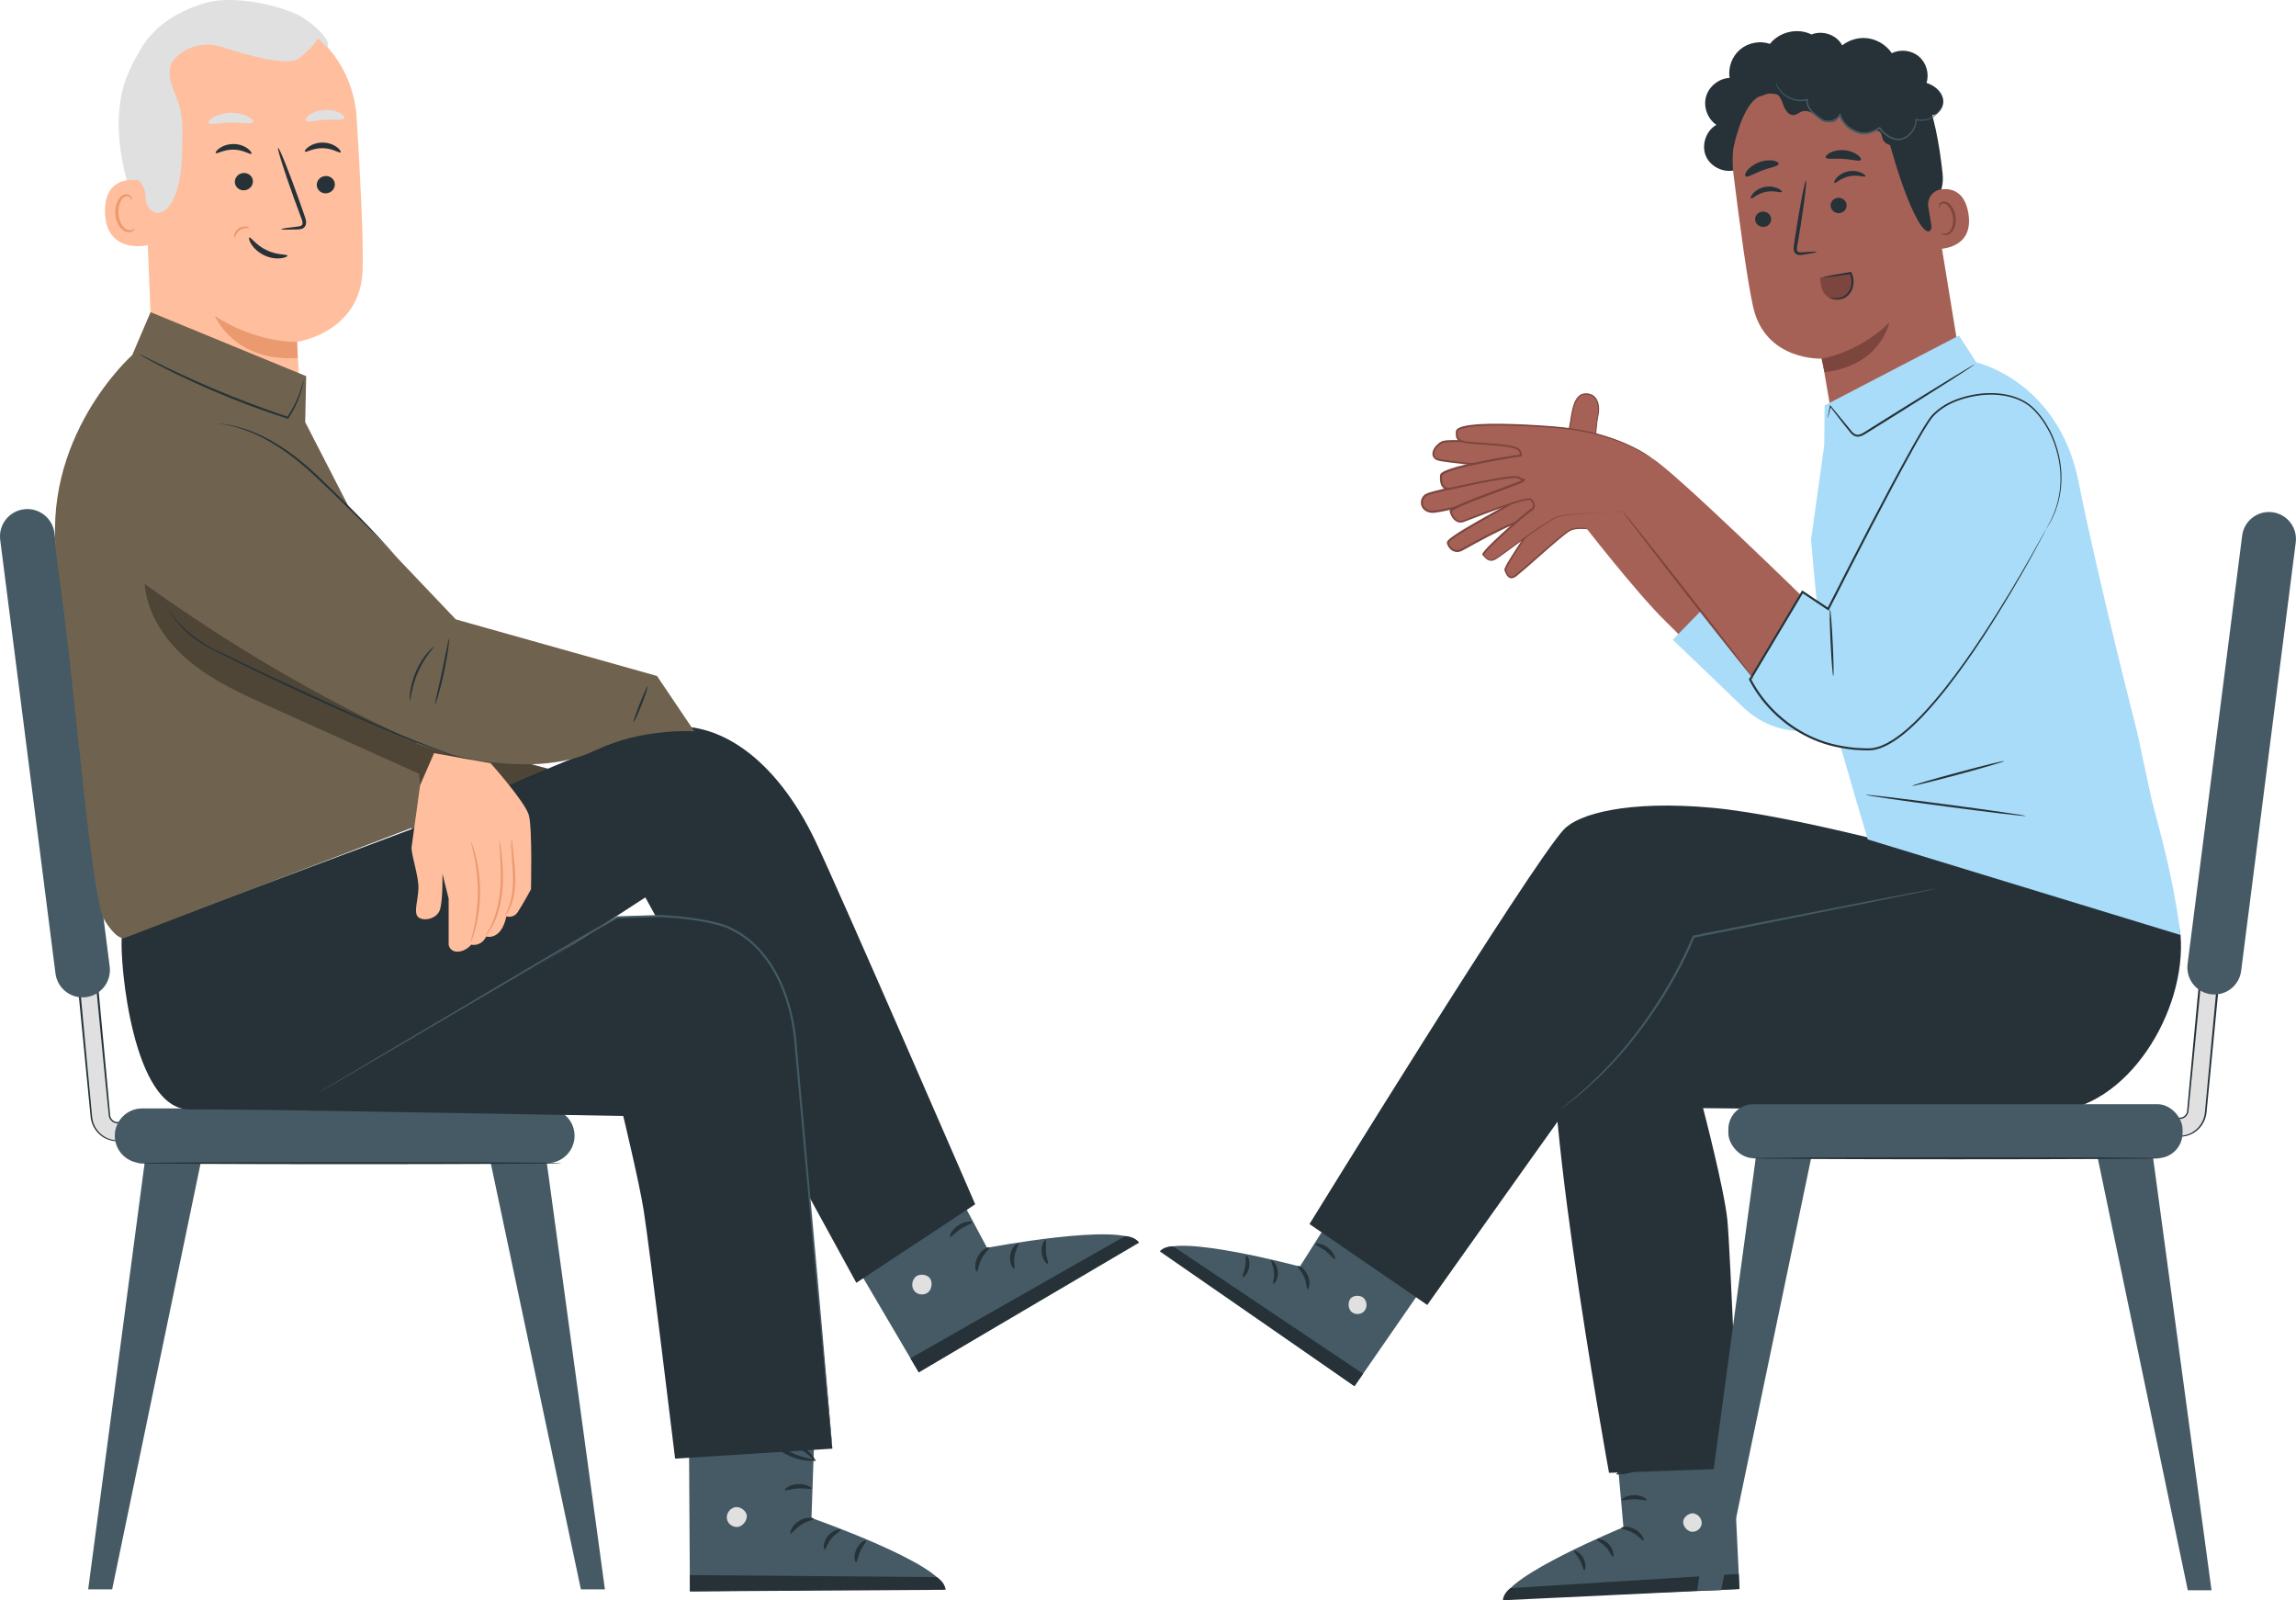 <?xml version="1.0" encoding="UTF-8"?><svg id="b" xmlns="http://www.w3.org/2000/svg" viewBox="0 0 540 376.33"><g id="c"><g><g><g><path d="M33.65,268.32h-5.96c-3.14,0-5.79-2.35-6.16-5.46-1.18-9.73-3.51-36.83-3.54-37.1l4.25-.37c.02,.27,2.36,27.3,3.52,36.96,.12,.97,.95,1.7,1.93,1.7h5.96v4.27Z" fill="#e0e0e0"/><path d="M33.65,268.32s-.01-.11-.02-.3c0-.22-.01-.49-.02-.83-.01-.75-.03-1.8-.06-3.15l.1,.1c-.96,0-2.07,.02-3.32,.03-.63,0-1.29,0-1.98,.01-.35,0-.7,.04-1.1-.04-.38-.08-.76-.27-1.05-.56-.29-.29-.51-.67-.59-1.1-.06-.41-.09-.8-.13-1.21-.08-.82-.17-1.67-.26-2.55-.17-1.76-.36-3.63-.56-5.6-.77-7.9-1.69-17.42-2.69-27.73l.27,.23c-1,.09-2.07,.18-3.15,.27-.38,.03-.75,.06-1.1,.09l.23-.27c1.34,14.4,2.55,27.39,3.43,36.81,.16,2.33,1.64,4.15,3.26,4.97,1.65,.89,3.33,.65,4.61,.71,1.28,.02,2.3,.04,3.02,.05,.33,0,.59,.02,.8,.02,.18,0,.28,.01,.29,.02s-.08,.01-.25,.02c-.2,0-.46,.01-.77,.02-.73,.01-1.75,.03-3.04,.05-.67,0-1.41,.03-2.22,0-.81-.04-1.7-.23-2.56-.66-1.71-.82-3.29-2.73-3.49-5.17-.92-9.43-2.18-22.41-3.59-36.81l-.02-.25,.26-.02c.35-.03,.72-.06,1.1-.09,1.08-.09,2.15-.19,3.15-.27l.25-.02,.02,.25c.97,10.31,1.86,19.82,2.6,27.73,.18,1.97,.35,3.84,.51,5.6,.08,.88,.16,1.73,.23,2.55,.04,.4,.07,.82,.12,1.2,.06,.36,.24,.68,.49,.93,.24,.25,.56,.42,.89,.49,.32,.07,.69,.03,1.03,.05,.69,0,1.35,.01,1.98,.01,1.25,.01,2.36,.02,3.32,.03h.1s0,.1,0,.1c-.02,1.37-.04,2.44-.06,3.2,0,.33-.02,.6-.02,.81,0,.18-.01,.27-.02,.26Z" fill="#263238"/></g><path d="M128.7,273.53H33.43c-3.55,0-6.43-2.88-6.43-6.43h0c0-3.55,2.88-6.43,6.43-6.43h95.27c3.55,0,6.43,2.88,6.43,6.43h0c0,3.55-2.88,6.43-6.43,6.43Z" fill="#455a64"/><path d="M13.05,228.94L.05,126.96c-.45-3.52,2.04-6.74,5.56-7.19h0c3.52-.45,6.74,2.04,7.19,5.56l13,101.98c.45,3.52-2.04,6.74-5.56,7.19h0c-3.52,.45-6.74-2.04-7.19-5.56Z" fill="#455a64"/><polygon points="128.07 269.55 142.27 373.76 136.62 373.76 115.42 273.53 128.07 269.55" fill="#455a64"/><polygon points="34.54 269.55 20.74 373.76 26.38 373.76 47.19 273.53 34.54 269.55" fill="#455a64"/><path d="M132.19,273.53c0,.14-22.41,.25-50.04,.25s-50.05-.11-50.05-.25,22.4-.25,50.05-.25,50.04,.11,50.04,.25Z" fill="#263238"/></g><g><polygon points="95.41 171.71 128.96 180.81 97.91 197.69 93.42 185.73 95.41 171.71" fill="#6f624f"/><g><g><g><path d="M34,55.12c-2.13-5.83-4.24-11.7-5.33-17.81-1.1-6.11-1.14-12.51,.81-18.41,.3-.89,2.87-6.91,3.81-6.85,.67,.04-.85,5.62-.49,6.19,3.43,5.42,4.54,12.06,4.26,18.47-.28,6.41-1.41,12.21-3.06,18.41" fill="#e0e0e0"/><path d="M35.99,88.17l-2.27-56.32c-1.07-15.53,5.89-29.46,21.44-30.1l1.69,.03c14.36,.25,26.12,11.48,27.02,25.81,.86,13.53,1.63,28.55,1.42,35.8-.44,14.93-15.42,16.99-15.42,16.99-.03,0,.64,10.82,.75,15.2,0,0-1.58,1.15-15.49,1.64-13.91,.49-19.14-9.07-19.14-9.07Z" fill="#ffbe9d"/><path d="M69.88,80.4s-9.42,.39-19.34-6.09c0,0,4.55,10.94,19.47,9.86l-.13-3.77Z" fill="#eb996e"/><path d="M78.75,43.35c.02,1.13-.92,2.07-2.09,2.12-1.17,.04-2.14-.83-2.16-1.96-.02-1.13,.92-2.07,2.09-2.12,1.18-.04,2.15,.84,2.17,1.96Z" fill="#263238"/><path d="M80.11,35.83c-.27,.27-1.86-.95-4.16-.98-2.29-.07-4,1.08-4.24,.8-.12-.13,.16-.62,.9-1.14,.73-.52,1.97-1.01,3.4-.98,1.43,.03,2.62,.58,3.3,1.13,.7,.55,.93,1.06,.79,1.18Z" fill="#263238"/><path d="M59.48,42.64c.02,1.13-.92,2.07-2.09,2.12-1.17,.04-2.14-.83-2.16-1.96-.02-1.13,.92-2.07,2.09-2.12,1.18-.04,2.15,.84,2.17,1.96Z" fill="#263238"/><path d="M59.14,36.17c-.27,.27-1.87-.95-4.16-.98-2.29-.07-4,1.08-4.24,.8-.12-.13,.16-.62,.9-1.14,.73-.52,1.97-1.01,3.4-.98,1.43,.03,2.62,.58,3.3,1.13,.69,.55,.93,1.06,.79,1.18Z" fill="#263238"/><path d="M66.12,53.91c0-.13,1.42-.35,3.74-.61,.59-.05,1.14-.16,1.25-.56,.15-.42-.09-1.06-.36-1.74-.53-1.43-1.08-2.92-1.65-4.49-2.3-6.39-3.95-11.65-3.69-11.74,.26-.09,2.33,5.02,4.62,11.41,.55,1.58,1.08,3.08,1.58,4.52,.21,.67,.58,1.43,.26,2.3-.17,.44-.6,.75-.98,.84-.38,.11-.71,.11-1,.12-2.33,.08-3.77,.07-3.78-.06Z" fill="#263238"/><path d="M59.54,28.69c-.28,.6-2.54,.1-5.25,.17-2.71,.02-4.95,.61-5.25,.02-.13-.28,.3-.83,1.23-1.35,.92-.52,2.36-.96,3.98-1,1.63-.03,3.08,.36,4.02,.85,.95,.49,1.4,1.02,1.27,1.31Z" fill="#e0e0e0"/><path d="M80.96,27.84c-.42,.56-2.3,.18-4.51,.34-2.21,.1-4.04,.7-4.51,.19-.21-.25,.04-.79,.81-1.35,.76-.56,2.07-1.07,3.59-1.16,1.52-.09,2.87,.27,3.68,.74,.82,.47,1.12,.98,.94,1.25Z" fill="#e0e0e0"/><path d="M34.75,42.82c-.25-.11-10.21-3.21-10.06,7,.15,10.21,10.37,7.96,10.39,7.67,.01-.29-.33-14.67-.33-14.67Z" fill="#ffbe9d"/><path d="M31.73,53.71s-.18,.13-.48,.27c-.29,.14-.79,.24-1.33,.05-1.08-.38-2.02-2.08-2.09-3.92-.04-.93,.14-1.82,.46-2.55,.3-.75,.78-1.28,1.32-1.38,.54-.13,.93,.19,1.06,.47,.14,.28,.08,.49,.13,.51,.03,.03,.22-.17,.13-.59-.05-.2-.17-.44-.41-.63-.25-.2-.61-.29-.99-.25-.79,.07-1.49,.8-1.84,1.61-.39,.81-.62,1.81-.58,2.86,.1,2.06,1.18,3.97,2.66,4.37,.72,.18,1.32-.05,1.62-.29,.31-.26,.36-.49,.33-.5Z" fill="#eb996e"/><path d="M76.89,11.08c1.63-.95-3.45-6.19-7.56-7.93C63.13,.51,53.72-.99,48.09,.75c-6.77,2.09-12.35,5.61-15.63,11.9-3.28,6.28-4.39,13.54-4.03,20.61,.11,2.16,.39,4.41,1.58,6.21,1.48,2.22,4.25,3.58,4.2,6.7-.02,1.14,.33,2.28,1.13,3.09,1.91,1.94,4.16,.02,5.16-1.87,2.15-4.05,2.29-8.83,2.38-13.42,.06-3.26,.12-6.59-.87-9.7-.54-1.69-1.38-3.28-1.82-5-.44-1.72-.44-3.68,.6-5.12,.17-.23,.45-.53,.81-.86,2.83-2.6,6.86-3.46,10.52-2.26,5.8,1.9,15.69,4.71,18.21,2.7,3.62-2.89,4.46-4.75,4.46-4.75l2.08,2.1Z" fill="#e0e0e0"/></g><path d="M67.61,60.12c.04,.16-.52,.5-1.55,.62-1.01,.13-2.49-.02-3.92-.7-1.43-.68-2.48-1.73-3.02-2.6-.55-.88-.64-1.52-.49-1.59,.34-.18,1.58,1.83,4.08,2.98,2.47,1.22,4.81,.91,4.89,1.29Z" fill="#263238"/></g><path d="M55.15,55.95c-.06,0-.14-.29-.04-.76,.1-.46,.43-1.1,1.06-1.52,.63-.42,1.35-.48,1.81-.39,.47,.08,.71,.27,.69,.33-.03,.14-1.16-.22-2.22,.49-1.06,.71-1.17,1.89-1.3,1.86Z" fill="#eb996e"/></g><g><path d="M191.93,326.08l-1.08,30.9s30.89,10.83,31.25,16.56l-59.84,.71-.3-48.22,29.96,.05Z" fill="#455a64"/><path d="M172.69,354.51c-1.17,.32-1.98,1.64-1.7,2.82,.27,1.18,1.6,2.01,2.78,1.71,1.17-.3,2.19-1.85,1.79-2.99-.4-1.14-2.02-2.03-3.09-1.46" fill="#e0e0e0"/><path d="M162.26,374.25l-.02-3.84,58.09,.48s1.91,1.17,2.07,2.98l-60.14,.38Z" fill="#263238"/><path d="M191.39,357.18c0,.3-1.48,.43-2.94,1.38-1.48,.91-2.22,2.19-2.49,2.07-.27-.06,.17-1.82,1.94-2.94,1.77-1.14,3.55-.78,3.49-.51Z" fill="#263238"/><path d="M197.74,359.79c.07,.29-1.21,.79-2.21,2.04-1.04,1.22-1.29,2.57-1.58,2.56-.28,.05-.48-1.68,.79-3.21,1.26-1.54,3-1.67,3-1.38Z" fill="#263238"/><path d="M201.34,367.37c-.27,.06-.68-1.41,.08-3.03,.74-1.62,2.14-2.26,2.26-2.02,.17,.24-.73,1.11-1.33,2.45-.63,1.32-.71,2.57-1.01,2.6Z" fill="#263238"/><path d="M190.85,350.06c-.12,.27-1.48-.14-3.15-.02-1.67,.08-2.97,.64-3.12,.39-.17-.21,1.09-1.31,3.06-1.41,1.96-.12,3.35,.81,3.21,1.05Z" fill="#263238"/><path d="M191.92,343.4c0,.12-1.16,.31-3.03-.01-.93-.16-2.02-.46-3.17-.97-.57-.25-1.16-.56-1.74-.92-.28-.18-.61-.36-.91-.71-.33-.31-.51-1.09-.14-1.57,.31-.46,.86-.67,1.29-.68,.44-.01,.81,.07,1.13,.16,.67,.16,1.3,.38,1.88,.64,1.16,.52,2.09,1.19,2.79,1.83,1.4,1.3,1.88,2.4,1.78,2.46-.13,.1-.82-.83-2.24-1.9-.71-.53-1.62-1.08-2.7-1.52-.54-.21-1.12-.4-1.74-.53-.64-.17-1.18-.17-1.35,.11-.06,.11-.07,.15,.07,.34,.14,.17,.4,.34,.67,.52,.53,.35,1.07,.65,1.6,.91,1.05,.52,2.06,.88,2.93,1.12,1.73,.48,2.87,.56,2.87,.72Z" fill="#263238"/></g><g><path d="M217.58,266.18l14.57,27.27s32.16-6.13,35.34-1.35l-51.41,30.63-24.45-41.57,25.95-14.99Z" fill="#455a64"/><path d="M215.21,300.43c-.85,.86-.89,2.41-.06,3.29,.83,.89,2.4,.94,3.26,.09,.87-.85,.97-2.7,.04-3.49-.92-.79-2.77-.75-3.4,.28" fill="#e0e0e0"/><path d="M216.08,322.73l-1.95-3.31,50.5-28.73s2.24,.05,3.28,1.54l-51.83,30.5Z" fill="#263238"/><path d="M232.72,293.35c.14,.26-1.07,1.12-1.85,2.67-.82,1.53-.82,3.01-1.12,3.05-.26,.09-.77-1.66,.2-3.52,.96-1.87,2.68-2.46,2.76-2.19Z" fill="#263238"/><path d="M239.52,292.43c.2,.21-.65,1.29-.89,2.87-.29,1.58,.17,2.87-.09,3.01-.22,.18-1.26-1.21-.93-3.17,.32-1.96,1.76-2.94,1.9-2.7Z" fill="#263238"/><path d="M246.44,297.18c-.2,.19-1.3-.88-1.45-2.66-.17-1.78,.71-3.03,.94-2.88,.27,.13-.07,1.33,.08,2.78,.12,1.46,.67,2.58,.43,2.75Z" fill="#263238"/><path d="M228.68,287.46c.03,.29-1.35,.62-2.73,1.56-1.4,.91-2.24,2.04-2.5,1.9-.25-.1,.29-1.68,1.94-2.76,1.64-1.09,3.31-.98,3.3-.7Z" fill="#263238"/><path d="M226.27,281.16c.06,.1-.85,.85-2.62,1.51-.88,.33-1.98,.61-3.23,.75-.62,.07-1.28,.1-1.97,.08-.33-.01-.71,0-1.15-.16-.44-.1-.99-.68-.91-1.29,.03-.56,.41-1.01,.78-1.23,.38-.24,.73-.34,1.06-.43,.66-.2,1.32-.32,1.95-.39,1.26-.13,2.41-.02,3.33,.18,1.86,.42,2.83,1.13,2.77,1.23-.07,.15-1.12-.3-2.89-.51-.88-.1-1.95-.12-3.1,.04-.58,.09-1.17,.22-1.77,.41-.64,.18-1.11,.45-1.11,.78,0,.12,.02,.16,.23,.26,.21,.08,.52,.1,.84,.11,.64,.03,1.25,.02,1.84-.01,1.17-.08,2.23-.28,3.09-.5,1.74-.45,2.76-.95,2.84-.81Z" fill="#263238"/></g><g><g><path d="M29.56,220.49c.05-.64,.08-1,.08-1l-.08,1Z" fill="#263238"/><path d="M28.62,220.5l68.79-25.74s40.64-18.97,55.42-23.05c15.82-4.36,30.08,7.54,38.9,25.98,5.97,12.49,37.63,85.52,37.63,85.52l-27.96,18.47-49.62-90.64-77.28,50.16s-15.24-.3-29.96-.3c-13.31,0-16.38-34.32-15.91-40.39Z" fill="#263238"/><polygon points="29.56 220.49 29.56 220.5 29.56 220.5 29.56 220.49" fill="#263238"/></g><path d="M195.76,340.68l-8.67-95.57s-1.71-22.24-14.54-26.67c-12.83-4.44-27.83-2.65-27.83-2.65l-71.91,45.38,73.77,1.27s3.75,15.52,4.82,22.25c1.28,8.03,7.38,58.33,7.38,58.33l36.97-2.34Z" fill="#263238"/><path d="M74.49,257.22s.11-.08,.33-.22c.24-.15,.57-.35,1-.61,.9-.54,2.2-1.32,3.89-2.34,3.42-2.03,8.38-4.98,14.61-8.69,6.26-3.71,13.79-8.17,22.32-13.22,4.27-2.52,8.79-5.2,13.53-8,2.37-1.4,4.79-2.83,7.26-4.29,2.5-1.41,5.05-2.86,7.64-4.33l.05-.03h.06c3.15-.1,6.55-.21,10-.31h0s0,0,0,0c4.24,.21,8.61,.63,12.95,1.67,1.08,.27,2.17,.57,3.23,.99,1.01,.53,2.03,1.03,3,1.64l1.39,1.01,.7,.51,.63,.59,1.26,1.18c.4,.41,.76,.87,1.14,1.31,2.66,3.17,4.52,6.89,5.75,10.7,1.26,3.81,1.97,7.73,2.2,11.6,.69,7.69,1.36,15.1,2,22.17,1.26,14.13,2.4,26.85,3.35,37.54,.93,10.67,1.69,19.32,2.21,25.31,.25,2.98,.44,5.29,.58,6.88,.06,.77,.1,1.37,.14,1.79,.03,.4,.03,.61,.03,.61,0,0-.04-.2-.08-.61-.04-.42-.11-1.01-.19-1.79-.16-1.59-.38-3.9-.67-6.88-.56-5.99-1.37-14.63-2.37-25.3-.98-10.69-2.16-23.41-3.46-37.54-.65-7.07-1.32-14.48-2.02-22.17-.24-3.84-.94-7.71-2.18-11.47-1.22-3.76-3.05-7.42-5.66-10.53-.37-.43-.72-.88-1.11-1.28l-1.24-1.16-.62-.58-.68-.49-1.36-.98c-.94-.59-1.95-1.08-2.92-1.6-1.02-.4-2.09-.7-3.16-.97-4.29-1.04-8.64-1.46-12.85-1.67h.02c-3.45,.1-6.85,.21-10,.3l.11-.03c-2.6,1.46-5.15,2.9-7.65,4.31-2.47,1.46-4.9,2.88-7.27,4.28-4.74,2.79-9.27,5.45-13.55,7.96-8.55,5.02-16.11,9.45-22.38,13.13-6.26,3.66-11.25,6.57-14.68,8.57-1.7,.98-3.02,1.74-3.93,2.27-.44,.25-.77,.44-1.02,.58-.23,.13-.35,.18-.35,.18Z" fill="#455a64"/></g><g><g opacity=".3"><polygon points="95.41 171.71 128.96 180.81 96.8 194.73 93.42 185.73 95.41 171.71"/></g><path d="M31.1,83.5s-21.92,19.43-17.61,48.86c4.31,29.43,7.78,78.65,11.1,84.04,3.31,5.39,4.97,4.08,4.97,4.08l69.99-26.84-4.01-48.15-23.76-46.22,.23-10.81-36.6-15.05-4.3,10.08Z" fill="#6f624f"/><g><path d="M30.9,115.31c-4.14,16.77,6.56,31.12,21.68,38.56,16.58,8.16,39.06,18,44.98,20.51,9.68,4.11,29.61,8.15,42.37,1.85,10.57-5.22,22.88-4.53,22.88-4.53l-8.45-12.53-12.73-3.61-34.57-9.7s-30.1-31.79-38.65-40.24c-9.55-9.45-28.03-8.83-35.64,5.34-.55,1.02-1.58,3.15-1.88,4.35Z" fill="#6f624f"/><path d="M30.9,115.31s.02-.16,.12-.47c.09-.31,.25-.76,.5-1.35,.24-.59,.57-1.3,.99-2.14,.43-.83,1.03-1.73,1.66-2.78,1.44-1.96,3.46-4.29,6.49-6.14,3-1.85,6.98-3.18,11.53-3.28,4.51-.03,9.63,1.17,14.05,4.4,2.18,1.65,4.08,3.73,6.13,5.79,2.03,2.08,4.12,4.24,6.29,6.46,8.62,8.92,18.22,18.98,28.58,29.9l-.11-.06c14.57,4.1,30.56,8.59,47.3,13.3l.09,.02,.05,.08c2.51,3.72,5.19,7.69,7.89,11.7,.19,.28,.38,.57,.56,.83l.28,.41-.5-.02c-2.81-.1-5.64,.08-8.41,.43-2.77,.35-5.5,.89-8.14,1.68-1.32,.4-2.61,.85-3.88,1.36-1.26,.55-2.51,1.1-3.75,1.65-.63,.28-1.26,.55-1.92,.73-.65,.2-1.3,.43-1.95,.61-1.33,.3-2.64,.64-3.98,.8-5.34,.83-10.67,.58-15.79-.05-5.12-.7-10.08-1.83-14.73-3.49-2.33-.82-4.55-1.83-6.75-2.78-2.19-.96-4.36-1.92-6.49-2.85-4.25-1.91-8.38-3.77-12.37-5.56-7.96-3.63-15.34-7.09-22.01-10.38-3.34-1.66-6.35-3.59-8.98-5.68-1.34-1.02-2.51-2.15-3.67-3.24-1.08-1.16-2.16-2.25-3.04-3.44-.96-1.13-1.7-2.36-2.48-3.5-.33-.6-.66-1.19-.98-1.77-.16-.29-.32-.58-.47-.86-.13-.3-.26-.59-.39-.88-.25-.58-.5-1.15-.75-1.71-.19-.58-.38-1.14-.56-1.69-.41-1.09-.59-2.18-.82-3.19-.81-4.11-.49-7.38-.25-9.55,.18-1.08,.38-1.89,.48-2.44,.12-.55,.19-.83,.19-.83,0,0-.04,.29-.14,.84-.09,.55-.27,1.37-.43,2.45-.21,2.16-.49,5.42,.35,9.49,.24,1.01,.43,2.09,.84,3.17,.18,.54,.37,1.1,.56,1.67,.24,.55,.49,1.11,.75,1.69,.13,.29,.26,.58,.39,.87,.16,.28,.31,.57,.47,.85,.32,.57,.65,1.16,.98,1.75,.78,1.12,1.52,2.34,2.48,3.46,.88,1.18,1.96,2.26,3.03,3.41,1.15,1.07,2.33,2.19,3.66,3.2,2.62,2.06,5.61,3.97,8.94,5.61,6.68,3.26,14.06,6.71,22.03,10.32,3.99,1.78,8.12,3.63,12.38,5.53,2.13,.93,4.3,1.88,6.5,2.84,2.2,.95,4.42,1.95,6.72,2.76,4.62,1.64,9.55,2.76,14.64,3.45,5.09,.63,10.38,.87,15.65,.04,1.32-.16,2.62-.5,3.93-.79,.65-.18,1.28-.4,1.92-.6,.65-.18,1.27-.44,1.89-.72,1.25-.55,2.5-1.1,3.76-1.65,1.28-.52,2.59-.97,3.92-1.38,2.67-.79,5.42-1.34,8.22-1.7,2.8-.35,5.63-.53,8.5-.43l-.22,.39c-.18-.26-.37-.55-.56-.83-2.7-4.01-5.38-7.98-7.89-11.7l.14,.1c-16.74-4.72-32.73-9.23-47.29-13.33l-.06-.02-.04-.05c-10.35-10.92-19.93-21.01-28.53-29.95-2.16-2.23-4.25-4.39-6.27-6.48-2.04-2.06-3.94-4.15-6.07-5.77-4.34-3.2-9.39-4.4-13.85-4.39-4.49,.09-8.43,1.37-11.41,3.19-3.01,1.81-5.03,4.1-6.48,6.03-.63,1.04-1.25,1.92-1.68,2.75-.43,.83-.76,1.54-1.02,2.11-.26,.58-.43,1.03-.53,1.33-.11,.3-.15,.46-.15,.46Z" fill="#6f624f"/></g><g><path d="M98.8,184.7s-1.78,12.84-1.99,14.44c-.21,1.6,1.74,6.97,1.6,9.89-.14,2.93-1.2,5.71,0,6.69,1.19,.98,4.26,.42,5.02-1.67,.77-2.09,.63-8.57,.63-8.57l1.46,5.85v10.83s.21,1.71,2.16,1.64c1.95-.07,3.13-1.64,3.13-1.64,0,0,2.3,.59,3.55-1.92,0,0,3.48,1.11,4.74-4.74,0,0,1.6,.56,2.65-.98,1.04-1.53,3.13-5.36,3.13-5.36,0,0,.35-14.28-.49-17.42-.84-3.13-9-12.25-9-12.25l-13.3-2.37-3.3,7.56Z" fill="#ffbe9d"/><path d="M110.75,197.89s.17,.3,.38,.88c.22,.57,.48,1.42,.75,2.49,.54,2.12,1.03,5.14,1.03,8.5-.01,3.36-.51,6.38-1.07,8.5-.28,1.06-.54,1.91-.76,2.48-.21,.57-.35,.89-.38,.87-.08-.03,.33-1.31,.79-3.44,.46-2.12,.9-5.1,.91-8.42,0-3.31-.42-6.29-.87-8.42-.45-2.13-.86-3.42-.77-3.44Z" fill="#eb996e"/><path d="M117.51,197.62s.1,.32,.18,.9c.08,.58,.19,1.43,.3,2.47,.21,2.09,.44,5.01,.17,8.23-.27,3.22-1.12,6.08-2.07,7.98-.47,.95-.92,1.68-1.27,2.16-.35,.48-.57,.72-.6,.7-.08-.05,.71-1.1,1.54-3.01,.85-1.9,1.63-4.7,1.89-7.87,.26-3.17,.09-6.07-.02-8.16-.13-2.09-.2-3.39-.12-3.4Z" fill="#eb996e"/><path d="M120.34,197.26c.07,0,.14,1.03,.31,2.69,.16,1.66,.48,3.95,.53,6.52,.05,2.57-.37,4.92-1.02,6.49-.31,.79-.64,1.39-.91,1.78-.26,.39-.44,.59-.46,.57-.08-.05,.51-.91,1.03-2.47,.54-1.56,.89-3.83,.85-6.36-.05-2.53-.31-4.82-.38-6.5-.08-1.67-.02-2.71,.04-2.71Z" fill="#eb996e"/></g><path d="M32.78,83.31s.16,.05,.45,.18c.34,.16,.75,.36,1.25,.61,1.15,.57,2.7,1.33,4.58,2.25,3.88,1.87,9.29,4.37,15.4,6.81,4.94,1.98,9.57,3.63,13.28,4.88l-.23,.08c1.66-2.41,2.59-4.66,3.13-6.24,.27-.79,.45-1.42,.57-1.85,.12-.43,.19-.66,.21-.65,.02,0,0,.24-.09,.68-.09,.44-.23,1.08-.47,1.9-.48,1.62-1.37,3.92-3.02,6.4l-.08,.13-.15-.05c-3.74-1.19-8.39-2.81-13.34-4.8-6.12-2.45-11.52-5-15.37-6.96-1.92-.98-3.46-1.81-4.52-2.4-.48-.28-.88-.5-1.21-.69-.27-.16-.41-.26-.4-.27Z" fill="#263238"/><path d="M149.02,169.83c-.13-.05,.51-1.98,1.42-4.3,.92-2.32,1.76-4.16,1.89-4.11,.13,.05-.51,1.98-1.42,4.3-.92,2.32-1.76,4.16-1.89,4.11Z" fill="#263238"/><path d="M102.34,165.61c-.07-.02,.11-.88,.42-2.27,.35-1.57,.75-3.4,1.2-5.42,.41-2.03,.79-3.86,1.11-5.44,.28-1.39,.47-2.26,.54-2.25,.07,.01,0,.89-.19,2.31-.19,1.41-.52,3.36-.97,5.49-.45,2.13-.95,4.04-1.35,5.41-.4,1.37-.7,2.2-.77,2.18Z" fill="#263238"/><path d="M96.42,164.72c-.06,0-.1-.8,.07-2.08,.17-1.28,.59-3.03,1.38-4.84,.8-1.81,1.82-3.3,2.66-4.28,.84-.98,1.46-1.49,1.5-1.45,.13,.11-2.14,2.38-3.69,5.93-1.59,3.53-1.75,6.74-1.92,6.72Z" fill="#263238"/><g opacity=".3"><path d="M97.94,174.54l.69,7.45c-11.52-5.2-23.71-10.65-35.24-15.85-6.58-2.97-13.24-5.99-18.8-10.59-5.56-4.6-9.99-11.03-10.57-18.23,19.79,14.23,41.7,27.18,63.92,37.21Z"/></g></g></g></g><g><g><path d="M408.36,39.93c-2.71,.89-5.97-.57-7.12-3.17-1.15-2.6-.04-5.99,2.44-7.4-2.09-1.41-3.11-4.22-2.43-6.64,.68-2.42,3.02-4.28,5.54-4.4-.4-2.46,.58-5.09,2.48-6.69,1.9-1.6,4.66-2.12,7.01-1.31,2.22-2.86,6.54-3.84,9.77-2.21,2.28-.92,5.11-.19,6.66,1.71,1.55,1.91,1.68,4.83,.31,6.87" fill="#263238"/><g><g><path d="M461.05,84.88l-8.05-49.24c-1.62-13.69-10.94-24.16-24.58-22.17l-1.25,.26c-12.58,2.6-21.06,14.42-19.48,27.17,1.47,11.86,3.24,24.94,4.61,31.18,2.84,12.92,16.21,12.26,16.21,12.26l1.86,10.84,17.7,8.89,12.97-19.19Z" fill="#a66156"/><path d="M428.41,84.35s8.38-1.21,15.95-8.47c0,0-2.07,10.15-15.24,11.65l-.71-3.18Z" fill="#7c453d"/><path d="M412.81,51.84c.17,.98,1.14,1.65,2.17,1.5,1.03-.16,1.73-1.08,1.56-2.06-.17-.98-1.14-1.66-2.17-1.5-1.03,.16-1.73,1.08-1.56,2.06Z" fill="#263238"/><path d="M411.79,46.67c.28,.19,1.47-1.13,3.46-1.54,1.98-.43,3.66,.29,3.82,0,.08-.13-.24-.52-.97-.85-.72-.33-1.88-.56-3.12-.3-1.24,.26-2.19,.93-2.69,1.53-.52,.6-.63,1.08-.5,1.16Z" fill="#263238"/><path d="M430.56,48.6c.17,.98,1.14,1.65,2.17,1.5,1.03-.16,1.73-1.08,1.56-2.06-.17-.98-1.14-1.65-2.17-1.5-1.03,.16-1.73,1.08-1.56,2.06Z" fill="#263238"/><path d="M431.44,43c.28,.19,1.47-1.13,3.46-1.54,1.98-.43,3.66,.29,3.82,0,.08-.13-.24-.52-.97-.85-.72-.33-1.88-.56-3.12-.3-1.24,.26-2.19,.94-2.69,1.53-.51,.6-.63,1.08-.5,1.16Z" fill="#263238"/><path d="M427.26,59.25c-.01-.12-1.3-.07-3.35,.08-.52,.05-1.02,.05-1.18-.28-.2-.34-.1-.93,.03-1.58,.22-1.33,.46-2.72,.7-4.18,.95-5.94,1.52-10.79,1.29-10.82-.24-.04-1.2,4.75-2.15,10.69-.22,1.46-.43,2.86-.64,4.19-.07,.62-.27,1.34,.15,2.05,.22,.35,.65,.55,.99,.57,.35,.03,.63-.02,.89-.06,2.04-.31,3.29-.56,3.28-.67Z" fill="#263238"/><path d="M429.39,37.03c.21,.54,2,.17,4.14,.34,2.14,.12,3.9,.71,4.15,.2,.11-.24-.22-.75-.94-1.24-.72-.49-1.84-.94-3.13-1.02-1.28-.08-2.44,.21-3.19,.61-.76,.4-1.13,.85-1.03,1.11Z" fill="#263238"/><path d="M410.59,41.48c.56,.3,1.98-.71,3.88-1.39,1.88-.74,3.62-.92,3.84-1.51,.09-.28-.32-.63-1.17-.8-.84-.17-2.12-.11-3.42,.38-1.3,.49-2.3,1.28-2.81,1.95-.52,.68-.58,1.21-.33,1.36Z" fill="#263238"/><path d="M407.71,34.7s1.74-8.82,5.26-11.52c4.26-3.27,7.38,1.51,11.63-.69,4.25-2.19,8.32-5.33,13.65-2.79,5.84,2.78,4.03,5.94,5.52,11.63,6.08,23.04,11.7,28.76,10.64,17.53-.12-1.23,3.02-2.88,2.47-8.06-.72-6.72-2.12-14.77-4.55-19.15-2.05-3.69-4.86-5.94-9.51-8.11-7.34-3.43-16.1-1.72-21.91,.1-5.81,1.82-15.84,11.01-13.2,21.06Z" fill="#263238"/><path d="M453.52,48.68c-.33-2.02,1.07-3.95,3.1-4.17,2.46-.27,5.44,.55,6.31,5.57,1.55,8.92-7.72,8.63-7.78,8.38-.04-.17-1.01-6.04-1.62-9.78Z" fill="#a66156"/><path d="M456.5,54.77s.17,.08,.46,.16c.28,.07,.73,.08,1.17-.18,.88-.51,1.42-2.14,1.18-3.76-.12-.81-.42-1.56-.82-2.15-.39-.61-.89-.99-1.37-.99-.49-.03-.78,.31-.84,.58-.08,.27,.01,.44-.03,.46-.02,.03-.22-.12-.21-.5,0-.18,.07-.41,.25-.62,.18-.21,.48-.35,.82-.38,.7-.07,1.42,.45,1.86,1.1,.48,.64,.84,1.48,.97,2.39,.25,1.81-.37,3.65-1.6,4.24-.6,.27-1.15,.17-1.46,.01-.31-.17-.4-.36-.37-.39Z" fill="#7c453d"/></g><path d="M449.81,31.56c-.99,1.02-2.04,2.08-3.39,2.51-1.36,.42-3.11-.05-3.62-1.37-.23-.6-.23-1.34-.73-1.73-.6-.47-1.46-.11-2.18,.13-2.52,.81-6.11-1.42-7.29-3.79-.45,1.12-1.83,1.71-2.96,1.28-1.13-.44-1.56-.73-2.53-1.46-.96-.73-2.22-1.3-3.35-.89-.64,.23-1.17,.74-1.84,.82-1.18,.14-2.03-1.11-2.45-2.23-.41-1.12-.83-2.44-1.94-2.86-1.03-.39-2.15,.19-3.19,.57-1.04,.38-2.47,.41-2.96-.58-.26-.52-.14-1.15,.06-1.69,.93-2.46,3.74-4.04,6.32-3.57,.26-3.11,2.53-5.95,5.5-6.9,2.97-.95,6.46,.06,8.48,2.44,1.52-2.09,4.09-3.36,6.67-3.31,2.58,.05,5.1,1.43,6.53,3.58,2.04-1.01,4.67-.69,6.39,.79,1.73,1.48,2.46,4.02,1.77,6.19,1.78,.58,3.47,1.88,3.88,3.71,.41,1.83-1,4.02-2.87,3.91,1.01,1.28,.83,3.34-.39,4.42-1.22,1.08-3.28,1.02-4.44-.13" fill="#263238"/><path d="M417.64,19.43s0,.06,.04,.16c.03,.1,.07,.26,.15,.46,.17,.39,.46,.96,1,1.57,.54,.6,1.32,1.26,2.4,1.69,1.06,.44,2.42,.66,3.84,.29l-.19-.17c-.12,.81,.14,1.71,.68,2.41,.52,.72,1.23,1.3,1.97,1.87,.37,.27,.72,.6,1.2,.81,.47,.21,1,.27,1.51,.23,1.03-.08,2.09-.62,2.64-1.61l-.35-.03c.59,1.71,1.95,3.27,3.77,4.01,.97,.43,2.09,.59,3.11,.35,1.02-.22,1.91-.72,2.74-1.22l-.26-.06c.7,1,1.63,1.79,2.66,2.3,1.01,.51,2.26,.68,3.26,.2,2-.87,3.03-2.9,2.97-4.59l-.18,.13c1.15,.35,2.28,.18,3.14-.18,.87-.35,1.5-.89,1.93-1.38,.43-.5,.64-.97,.77-1.29,.11-.33,.14-.5,.13-.5-.05-.03-.15,.73-1.01,1.69-.43,.46-1.05,.96-1.89,1.28-.83,.32-1.9,.47-2.97,.12l-.19-.06v.19c.04,1.59-.96,3.48-2.82,4.27-.91,.42-2,.27-2.96-.22-.97-.48-1.85-1.24-2.51-2.19l-.1-.15-.15,.09c-.81,.49-1.67,.96-2.62,1.17-.94,.22-1.95,.08-2.87-.33-1.71-.71-2.99-2.16-3.56-3.78l-.14-.41-.21,.38c-.46,.85-1.41,1.35-2.33,1.42-.46,.04-.93-.02-1.34-.19-.4-.17-.75-.49-1.13-.76-.73-.55-1.42-1.11-1.91-1.78-.51-.65-.74-1.44-.65-2.17l.03-.23-.22,.06c-1.33,.37-2.64,.19-3.67-.22-1.04-.39-1.82-1.01-2.36-1.58-1.08-1.17-1.25-2.12-1.31-2.08Z" fill="#455a64"/></g></g><g><g><path d="M379.28,330.63l2.54,28.52s-28.02,11.55-28.07,16.87l55.36-2.33-2.13-44.6-27.7,1.54Z" fill="#455a64"/><path d="M398.48,355.96c1.1,.24,1.91,1.41,1.72,2.52-.19,1.11-1.38,1.94-2.48,1.72-1.1-.22-2.12-1.6-1.8-2.68,.32-1.08,1.77-1.98,2.78-1.5" fill="#e0e0e0"/><path d="M409.11,373.69l-.17-3.55-53.69,3.34s-1.71,1.18-1.77,2.85l55.62-2.64Z" fill="#263238"/><path d="M381.32,359.36c.02,.27,1.39,.32,2.78,1.13,1.41,.77,2.16,1.92,2.41,1.79,.25-.07-.24-1.68-1.94-2.62-1.69-.96-3.32-.55-3.25-.3Z" fill="#263238"/><path d="M375.59,362.09c-.05,.27,1.16,.67,2.14,1.77,1.02,1.08,1.32,2.31,1.59,2.28,.26,.03,.36-1.58-.89-2.93-1.24-1.36-2.85-1.39-2.85-1.13Z" fill="#263238"/><path d="M372.63,369.28c.25,.05,.56-1.34-.22-2.8-.77-1.46-2.09-1.98-2.19-1.75-.14,.23,.73,.99,1.35,2.2,.65,1.19,.79,2.34,1.06,2.35Z" fill="#263238"/><path d="M381.47,352.75c.13,.24,1.36-.2,2.91-.18,1.55,0,2.78,.45,2.91,.2,.15-.21-1.08-1.15-2.9-1.16-1.82-.02-3.06,.92-2.91,1.13Z" fill="#263238"/><path d="M380.15,346.64c0,.11,1.09,.22,2.8-.16,.85-.19,1.84-.53,2.88-1.05,.52-.26,1.04-.57,1.56-.94,.25-.18,.55-.36,.81-.7,.29-.3,.42-1.03,.05-1.46-.31-.41-.82-.57-1.23-.56-.41,0-.74,.11-1.04,.2-.61,.18-1.19,.42-1.71,.69-1.04,.54-1.88,1.2-2.49,1.83-1.23,1.27-1.62,2.31-1.53,2.36,.13,.08,.71-.8,1.98-1.86,.63-.53,1.44-1.08,2.42-1.54,.49-.23,1.02-.42,1.58-.58,.58-.19,1.09-.22,1.25,.04,.06,.1,.07,.14-.05,.32-.12,.17-.35,.34-.6,.51-.48,.35-.96,.65-1.43,.92-.95,.54-1.86,.91-2.65,1.18-1.58,.53-2.63,.66-2.61,.81Z" fill="#263238"/></g><g><path d="M321.04,273.67l-15.32,24.19s-29.28-7.86-32.54-3.66l45.38,31.79,25.41-36.71-22.93-15.61Z" fill="#455a64"/><path d="M320.89,305.45c.73,.86,.66,2.28-.17,3.04-.83,.76-2.28,.7-3.02-.14-.74-.84-.71-2.56,.2-3.22,.91-.66,2.61-.5,3.12,.5" fill="#e0e0e0"/><path d="M318.56,325.99l2.02-2.92-44.66-29.97s-2.07-.1-3.14,1.19l45.78,31.7Z" fill="#263238"/><path d="M305.2,297.72c-.15,.23,.91,1.1,1.52,2.59,.65,1.47,.55,2.84,.82,2.89,.24,.1,.82-1.48,.05-3.26-.76-1.79-2.3-2.45-2.4-2.21Z" fill="#263238"/><path d="M298.99,296.41c-.2,.18,.51,1.24,.62,2.71,.16,1.47-.36,2.64-.13,2.78,.19,.18,1.25-1.03,1.07-2.87-.16-1.84-1.42-2.84-1.57-2.63Z" fill="#263238"/><path d="M292.27,300.32c.17,.19,1.26-.72,1.52-2.35,.28-1.63-.45-2.84-.68-2.72-.25,.1-.02,1.23-.26,2.57-.21,1.34-.79,2.34-.59,2.51Z" fill="#263238"/><path d="M309.33,292.56c-.05,.27,1.2,.67,2.42,1.63,1.23,.93,1.93,2.04,2.18,1.93,.24-.07-.15-1.57-1.6-2.68-1.44-1.12-2.99-1.13-3-.87Z" fill="#263238"/><path d="M311.99,286.91c-.07,.09,.73,.84,2.32,1.57,.79,.36,1.79,.7,2.93,.91,.57,.1,1.18,.18,1.81,.2,.31,0,.65,.04,1.07-.07,.41-.06,.96-.56,.92-1.13,0-.52-.31-.96-.63-1.19-.33-.24-.66-.36-.95-.47-.6-.23-1.2-.39-1.78-.49-1.16-.2-2.22-.19-3.09-.06-1.75,.26-2.69,.85-2.64,.95,.05,.14,1.06-.2,2.71-.28,.82-.04,1.8,.02,2.86,.25,.53,.12,1.07,.28,1.61,.5,.58,.21,1,.49,.97,.79-.01,.11-.03,.15-.23,.22-.2,.06-.48,.05-.78,.05-.59-.01-1.16-.06-1.7-.14-1.08-.15-2.04-.41-2.82-.67-1.57-.54-2.49-1.07-2.57-.95Z" fill="#263238"/></g><g><path d="M460.42,195.33c-1.09,0,4.1,14.38-33.92,19.45-38.02,5.07-52.35,10.62-59.59,19.68-7.24,9.05,11.52,111.91,11.52,111.91l30.54-1.09s-1.98-51.11-2.71-58.36c-.72-7.24-5.71-26.32-5.71-26.32h0l80.44,.82c.47,0,.94,0,1.41-.02,17.96-.57,31.93-23.64,30.44-41.54l-1.77-9.71-50.64-14.83Z" fill="#263238"/><path d="M459.87,202.27s-37.3-10.5-57.22-12.31c-19.92-1.81-31.47,1.46-34.86,5.12-7.89,8.52-59.81,92.78-59.81,92.78l27.7,19.03s45.6-64.41,58.27-81.43l4.37-5.19,62.08-8.55-.55-9.44Z" fill="#263238"/><path d="M455.19,209s-.09,.04-.27,.08c-.21,.05-.48,.11-.81,.19-.75,.16-1.8,.38-3.13,.67-2.76,.57-6.68,1.37-11.51,2.36-9.76,1.95-23.19,4.64-38.02,7.61-1.05,.21-2.09,.41-3.06,.61l.19-.16c-5.68,13.37-13.67,23.83-20.1,30.57-3.26,3.34-6.09,5.83-8.13,7.44-1.01,.77-1.8,1.37-2.38,1.81-.26,.19-.46,.34-.62,.46-.14,.1-.22,.15-.22,.14,0,0,.06-.07,.19-.18,.16-.13,.35-.29,.59-.5,.56-.45,1.33-1.08,2.31-1.88,1.99-1.65,4.78-4.17,8-7.54,3.18-3.39,6.72-7.69,10.2-12.81,3.45-5.13,6.91-11.07,9.68-17.7l.05-.13,.13-.03c.97-.19,2.01-.4,3.06-.61,14.84-2.91,28.28-5.54,38.05-7.46,4.85-.93,8.78-1.68,11.54-2.2,1.34-.24,2.39-.44,3.14-.57,.34-.06,.61-.1,.82-.14,.19-.03,.28-.04,.28-.03Z" fill="#455a64"/></g><g><g><path d="M375.12,108.16s.09-7.65,.68-10.29c.6-2.64-.2-5.46-3.05-5.25-2.67,.19-2.99,4.48-3.41,7.03-.43,2.55-.85,4.25-4.17,4.93-3.32,.68-23.99-1.7-26.03-.6-2.04,1.11-3.06,3.66-.6,4.17,2.47,.51,15.48,1.79,15.48,1.79,0,0,1.45-.26,.77,1.19-.68,1.45-18.12,4.17-19.56,5.36-1.45,1.19-.94,3.57,1.36,3.83,2.3,.26,17.88-4.25,18.59-3.74s.9,1.11,0,1.87c-.9,.77-14.93,8-14.68,9.19,.26,1.19,1.62,2.55,3.32,1.62,1.7-.94,12.5-6.97,14.03-6.63,1.53,.34,1.87,1.28,1.45,2.47-.43,1.19-5.61,8.34-5.27,9.02,.34,.68,.77,2.38,2.3,1.36,1.53-1.02,11.06-9.87,12.93-10.8,1.87-.94,6.29-.09,6.29-.09l3.66-14.71-4.08-1.7Z" fill="#a66156"/><path d="M375.12,108.16s.1,.03,.28,.1c.19,.08,.45,.18,.79,.31,.7,.28,1.72,.69,3.05,1.23l.06,.02v.06c-.8,3.21-2.02,8.24-3.6,14.73l-.03,.13-.13-.02c-1.24-.21-2.57-.36-3.93-.33-.68,.02-1.38,.08-2.02,.32-.62,.26-1.19,.74-1.77,1.19-2.3,1.85-4.66,3.97-7.18,6.18-1.26,1.1-2.53,2.25-3.93,3.37-.34,.27-.78,.57-1.33,.54-.58-.06-.93-.55-1.14-.95-.11-.21-.2-.42-.29-.63-.04-.12-.11-.13-.13-.41,.01-.17,.06-.28,.1-.39,.18-.45,.41-.85,.64-1.26,.94-1.61,1.99-3.17,3.03-4.79,.51-.81,1.08-1.63,1.49-2.46,.16-.41,.25-.9,.12-1.29-.13-.4-.51-.67-.94-.83-.21-.08-.47-.15-.65-.12-.2,0-.45,.1-.68,.15-.47,.15-.94,.33-1.4,.53-.93,.39-1.86,.83-2.79,1.28-1.86,.91-3.72,1.89-5.6,2.91-.94,.51-1.88,1.03-2.83,1.55-.44,.27-1.04,.56-1.65,.54-.62-.01-1.21-.31-1.62-.74-.21-.21-.38-.46-.52-.73-.07-.13-.12-.27-.17-.42l-.06-.22c-.01-.12,.02-.31,.07-.36,.39-.58,.85-.84,1.3-1.19,.92-.66,1.88-1.25,2.84-1.83,1.94-1.17,3.93-2.29,5.94-3.41,1.01-.56,2.02-1.13,3.03-1.7,.5-.29,1.03-.58,1.48-.88,.42-.32,.77-.79,.49-1.14-.06-.09-.15-.19-.25-.27-.05-.04-.11-.09-.15-.12,0,.01,0,.01,0,0h-.09c-.25,0-.55,.04-.83,.09-.57,.09-1.15,.22-1.73,.34-1.16,.27-2.32,.54-3.48,.81-2.33,.56-4.68,1.14-7.06,1.68-1.41,.31-2.81,.63-4.24,.82-.36,.03-.73,.09-1.13,.03-.38-.05-.75-.17-1.1-.36-.68-.39-1.18-1.13-1.2-1.93-.04-.8,.35-1.57,1-2.04,.7-.39,1.36-.53,2.05-.73,1.36-.36,2.71-.67,4.05-.97,2.69-.6,5.34-1.15,7.93-1.76,1.29-.31,2.57-.62,3.8-1.02,.31-.1,.61-.21,.9-.33,.27-.11,.61-.29,.67-.41,.13-.26,.2-.57,.12-.7-.05-.12-.37-.18-.62-.14h-.03s-.03,0-.03,0c-2.9-.3-5.75-.6-8.55-.9-1.4-.16-2.78-.33-4.15-.49-.68-.09-1.36-.18-2.04-.28-.65-.12-1.44-.17-2-.77-.27-.29-.41-.7-.39-1.08,.02-.38,.13-.74,.3-1.05,.34-.63,.84-1.14,1.4-1.53,.14-.1,.29-.18,.44-.27,.17-.08,.36-.14,.53-.17,.34-.07,.67-.1,1-.12,.66-.04,1.31-.05,1.95-.04,2.58,.03,5.08,.19,7.51,.34,4.85,.29,9.43,.7,13.67,.7,2.03,.03,4.28-.72,4.93-2.58,.65-1.8,.69-3.73,1.11-5.47,.19-.88,.45-1.73,.88-2.49,.21-.38,.5-.72,.83-.99,.35-.26,.76-.43,1.18-.48,.82-.11,1.67,.1,2.29,.6,.6,.52,.93,1.24,1.07,1.94,.14,.7,.14,1.4,.06,2.05-.08,.66-.25,1.25-.32,1.84-.16,1.18-.24,2.26-.31,3.23-.13,1.94-.18,3.44-.22,4.46-.02,.49-.03,.87-.05,1.15-.01,.26-.03,.39-.03,.39,0,0-.01-.14-.02-.39,0-.28,0-.66,0-1.15,.01-1.02,.04-2.52,.14-4.46,.05-.97,.12-2.06,.27-3.25,.06-.6,.23-1.21,.3-1.84,.07-.63,.07-1.31-.08-1.97-.14-.66-.46-1.33-1-1.79-.56-.44-1.33-.63-2.09-.52-.76,.08-1.41,.62-1.8,1.35-.41,.71-.65,1.55-.84,2.41-.41,1.73-.42,3.62-1.1,5.53-.35,.96-1.14,1.78-2.12,2.2-.48,.21-.99,.36-1.51,.48-.54,.12-1.07,.13-1.61,.15-4.28,.02-8.84-.38-13.7-.66-2.43-.14-4.93-.29-7.48-.32-.64,0-1.28,0-1.92,.04-.32,.02-.64,.05-.94,.11-.16,.03-.28,.07-.41,.13-.13,.08-.27,.16-.4,.25-.51,.36-.97,.82-1.25,1.37-.28,.54-.38,1.21,.02,1.62,.38,.43,1.07,.51,1.73,.62,.67,.1,1.35,.19,2.03,.28,1.37,.16,2.75,.32,4.14,.48,2.79,.29,5.65,.58,8.55,.88h-.07c.2-.03,.37-.03,.57,.01,.19,.04,.42,.14,.56,.36,.23,.47,.03,.85-.09,1.15-.29,.43-.62,.49-.92,.65-.31,.13-.62,.24-.94,.35-1.26,.41-2.54,.72-3.84,1.03-2.6,.62-5.25,1.17-7.93,1.76-1.34,.3-2.69,.6-4.03,.96-.65,.19-1.37,.37-1.9,.66-.49,.35-.81,.98-.78,1.6,.01,.63,.4,1.2,.94,1.52,.28,.15,.59,.25,.92,.3,.31,.05,.65,0,1-.03,1.39-.18,2.79-.5,4.19-.81,2.37-.54,4.72-1.12,7.05-1.68,1.17-.27,2.34-.54,3.49-.81,.58-.13,1.17-.25,1.76-.34,.3-.05,.59-.09,.93-.1h.13c.07,.02,.15,.04,.21,.08,.08,.05,.13,.09,.2,.15,.13,.1,.25,.23,.35,.38,.22,.29,.24,.79,.05,1.09-.17,.32-.4,.53-.66,.73-.52,.35-1.02,.62-1.53,.91-1.02,.57-2.03,1.14-3.04,1.7-2.01,1.12-4,2.24-5.93,3.4-.96,.58-1.92,1.17-2.81,1.81-.42,.31-.93,.67-1.16,1.02-.03,.06-.02,.02-.03,.03l.05,.18c.04,.12,.08,.23,.14,.35,.11,.22,.26,.43,.43,.61,.35,.36,.81,.59,1.29,.6,.5,0,.92-.19,1.41-.48,.95-.52,1.9-1.04,2.84-1.55,1.88-1.01,3.75-1.99,5.62-2.9,.93-.46,1.87-.89,2.81-1.29,.47-.2,.95-.38,1.45-.54,.26-.06,.49-.15,.79-.16,.33-.03,.56,.05,.82,.14,.49,.18,1.02,.53,1.2,1.1,.18,.56,.06,1.11-.13,1.6-.46,.93-1.01,1.71-1.53,2.53-1.05,1.62-2.11,3.18-3.04,4.77-.22,.4-.46,.8-.61,1.2-.04,.1-.07,.2-.07,.26-.02,.03,.04-.01-.04,.02,.06-.04,.04,.04,.06,.05l.07,.16c.09,.21,.18,.41,.28,.61,.19,.38,.47,.71,.81,.74,.35,.02,.73-.19,1.06-.46,1.37-1.08,2.65-2.24,3.92-3.33,2.53-2.2,4.89-4.3,7.22-6.16,.59-.45,1.16-.93,1.86-1.22,.71-.26,1.43-.31,2.13-.33,1.4-.02,2.73,.14,3.99,.36l-.16,.11c1.64-6.47,2.91-11.49,3.73-14.7l.04,.08c-1.33-.57-2.34-1.01-3.05-1.31-.33-.14-.58-.25-.76-.34-.17-.08-.25-.12-.25-.12Z" fill="#7c453d"/></g><path d="M372.1,122.89c.41,.09,8.38-7.79,8.38-7.79l23.66,17.24,10.07,11.88-11.91,12.82s-5.59-6.07-10.51-10.86c-6.92-6.73-20.23-23.9-19.7-23.28Z" fill="#a66156"/><path d="M431.8,170.57s-12.09,5.16-22.01-4.42c-10.49-10.13-16.38-15.69-16.38-15.69l13.06-13.4,31,22.37-5.67,11.14Z" fill="#a9dcf8"/><path d="M464.84,85.22s19.27,4.34,24.01,28.05c4.74,23.71,13.77,58.79,13.77,58.79l3.44,16.05c2.06,7.82,5.14,18.85,6.56,30.16l.2,1.61-73.54-22.47-2.8-9.46-5.7-19.69c-1.73-10.88-3.12-20.83-4.83-41.36l3.1-22.21,.09-9.34,31.6-16.44,4.09,6.34Z" fill="#a9dcf8"/><path d="M425.95,142.3s-32.22-31.56-37.43-34.55l-8.16,4.16,1.28,8.32,30.9,39.51s8.93-3.68,13.41-17.43Z" fill="#a66156"/><g><path d="M481.23,124.42s-26.96,51.85-41.82,51.85c-20.38,0-27.8-16.48-27.8-16.48l12.31-20.59,6.04,4.03s19.92-39.4,24.18-45c4.25-5.6,17.6-8.03,23.73-2.46,5.9,5.36,10.21,18,3.36,28.65Z" fill="#a9dcf8"/><path d="M481.23,124.42s.08-.17,.25-.49c.18-.33,.44-.8,.78-1.4,.3-.64,.65-1.44,1.03-2.39,.16-.49,.33-1.02,.51-1.59,.18-.57,.27-1.2,.43-1.85,.5-2.62,.63-5.98-.28-9.71-.45-1.85-1.1-3.81-2.14-5.72-1.02-1.91-2.34-3.84-4.13-5.44-1.81-1.57-4.26-2.5-6.86-2.85-2.61-.37-5.4-.13-8.16,.56-2.74,.7-5.56,1.93-7.68,4.07-.24,.29-.51,.55-.74,.86l-.65,.95c-.44,.64-.82,1.33-1.24,1.99-.8,1.36-1.61,2.75-2.39,4.17-6.3,11.37-12.86,24.18-19.77,37.75l-.13,.25-.24-.16c-1.91-1.27-3.97-2.65-6.04-4.03l.36-.08c-.86,1.44-1.79,3-2.72,4.56-3.29,5.49-6.51,10.89-9.59,16.04v-.23c3.3,6.37,8.85,11.27,15,13.88,3.08,1.34,6.34,1.98,9.52,2.31,1.6,.05,3.21,.29,4.7-.06l1.11-.32c.36-.13,.7-.31,1.05-.46,.72-.28,1.34-.74,2-1.1,2.56-1.66,4.74-3.73,6.74-5.8,1.99-2.1,3.8-4.24,5.49-6.35,3.35-4.25,6.23-8.37,8.75-12.19,5.03-7.63,8.72-13.98,11.22-18.36,1.23-2.19,2.18-3.89,2.84-5.06,.31-.57,.56-1,.73-1.31,.16-.3,.26-.44,.26-.44,0,0-.07,.16-.22,.46-.16,.32-.39,.76-.69,1.34-.61,1.17-1.54,2.89-2.76,5.1-2.46,4.41-6.1,10.79-11.1,18.46-2.5,3.83-5.37,7.97-8.72,12.25-1.69,2.12-3.49,4.29-5.49,6.4-2.01,2.1-4.2,4.18-6.8,5.88-.68,.38-1.31,.85-2.05,1.14-.36,.16-.72,.34-1.09,.48l-1.16,.34c-1.61,.37-3.22,.13-4.84,.08-3.23-.33-6.54-.98-9.67-2.33-6.26-2.66-11.88-7.59-15.26-14.12l-.06-.11,.07-.12c3.08-5.15,6.3-10.55,9.59-16.04,.93-1.56,1.86-3.11,2.72-4.56l.14-.23,.22,.15c2.07,1.38,4.13,2.76,6.04,4.03l-.36,.1c6.92-13.58,13.5-26.37,19.83-37.75,.79-1.42,1.6-2.81,2.41-4.17,.42-.67,.8-1.36,1.25-2.01l.66-.97c.23-.31,.52-.6,.77-.89,2.23-2.23,5.1-3.46,7.89-4.17,2.81-.7,5.65-.92,8.31-.54,2.65,.37,5.17,1.32,7.03,2.96,1.83,1.65,3.15,3.61,4.18,5.55,1.03,1.94,1.68,3.93,2.13,5.8,.89,3.77,.73,7.16,.2,9.81-.16,.66-.26,1.29-.45,1.86-.19,.57-.37,1.1-.53,1.59-.4,.96-.76,1.76-1.08,2.39-.35,.6-.63,1.06-.82,1.38-.19,.31-.29,.46-.29,.46Z" fill="#263238"/></g><g><path d="M388.52,107.75s-7.84-6.24-22.87-7.36c-15.03-1.12-23.03-.64-23.03,1.12s.16,1.64,1.44,2.26c1.28,.62,12.32,.46,13.28,2.06,.96,1.6-.16,1.28-.16,1.28,0,0-18.09,2.72-18.23,4.64-.3,3.99,2.4,3.04,2.4,3.04,0,0,14.87-3.36,15.83-2.56,.96,.8,1.76,.16,.96,.8-.8,.64-17.27,6.08-16.95,7.2s1.28,2.88,3.04,2.24,15.03-5.92,15.83-5.12c.8,.8,1.12,1.92,0,2.56-1.12,.64-11.84,10.01-11.2,10.52s1.28,1.95,3.04,.83c1.76-1.12,12.32-9.28,14.71-9.92,2.4-.64,15.03-1.12,15.03-1.12" fill="#a66156"/><path d="M381.64,120.23s-.18,.02-.52,.05c-.36,.02-.87,.05-1.53,.09-1.37,.08-3.35,.2-5.89,.36-1.28,.09-2.7,.19-4.25,.35-.77,.08-1.58,.17-2.4,.32-.81,.14-1.56,.61-2.34,1.06-3.09,1.91-6.41,4.39-10.1,7.1-.94,.67-1.83,1.39-2.9,2.04-.28,.14-.59,.27-.94,.28-.34,.02-.7-.09-.98-.28-.28-.19-.5-.43-.71-.65-.1-.11-.21-.23-.31-.31l-.04-.03s-.1-.12-.1-.17c-.02-.11,.01-.16,.03-.22,.04-.1,.08-.17,.13-.24,.77-1.05,1.71-1.9,2.64-2.82,.94-.9,1.91-1.8,2.92-2.7,1-.9,2.03-1.81,3.09-2.71,.53-.45,1.07-.9,1.62-1.35,.28-.22,.54-.44,.88-.65,.27-.16,.5-.38,.57-.66,.08-.28,0-.6-.14-.88-.07-.15-.17-.28-.27-.41-.05-.07-.11-.13-.17-.19-.03-.04-.06-.06-.06-.05,0,0,0-.01-.05-.01-.6-.03-1.37,.2-2.05,.37-1.41,.39-2.83,.87-4.25,1.37-2.85,1-5.75,2.11-8.71,3.25-.36,.13-.75,.32-1.21,.34-.45,.03-.92-.12-1.28-.38-.73-.53-1.12-1.33-1.37-2.13v-.04s-.02-.07-.02-.11c0-.08,.02-.11,.04-.17,.04-.08,.09-.14,.13-.18,.09-.1,.18-.16,.27-.23,.18-.13,.36-.23,.54-.34,.36-.2,.73-.38,1.11-.56,.75-.35,1.5-.67,2.27-.98,3.06-1.25,6.22-2.39,9.4-3.57,.79-.3,1.59-.61,2.39-.91,.39-.17,.81-.29,1.07-.55l.09-.08s0,0-.01,.02c-.06,.12,.02,.25,.06,.28,.1,.05,.05,.03,.06,.03,0,0,0,0-.02,0-.09,0-.22-.02-.34-.04-.24-.05-.47-.14-.68-.26-.11-.06-.2-.14-.3-.21-.03-.01-.03,0-.06-.02l-.13-.02c-.18-.03-.39-.03-.6-.02-.42,.02-.85,.05-1.27,.1-.86,.1-1.71,.23-2.57,.37-3.74,.63-7.41,1.41-11,2.2h.03c-.57,.16-1.18,.15-1.72-.15-.54-.32-.8-.9-.92-1.43-.13-.54-.11-1.08-.1-1.6-.02-.08,.06-.39,.17-.49,.11-.14,.22-.23,.34-.31,.23-.16,.47-.28,.71-.39,1.92-.82,3.89-1.24,5.83-1.7,3.89-.86,7.7-1.51,11.41-2.09h.05s.05,0,.05,0c.09,.03,.23,.01,.23,0,0,.01,.03-.06,0-.18-.05-.24-.19-.5-.34-.75-.25-.33-.9-.52-1.44-.65-1.13-.27-2.3-.4-3.46-.51-2.31-.23-4.59-.32-6.82-.54-.54-.08-1.15-.09-1.68-.39-.25-.12-.5-.22-.76-.39-.28-.16-.48-.52-.51-.81-.05-.3-.06-.57-.06-.85,0-.15-.02-.24,.02-.45,.03-.19,.14-.33,.25-.45,.48-.43,1.02-.57,1.54-.71,2.11-.49,4.19-.53,6.2-.58,4.02-.06,7.8,.13,11.3,.34,3.49,.22,6.73,.48,9.62,1.01,5.79,1.02,10.17,2.79,13.01,4.22,1.43,.72,2.47,1.37,3.16,1.83,.35,.23,.6,.42,.77,.55,.17,.13,.25,.2,.24,.21,0,0-.09-.06-.27-.17-.17-.12-.43-.29-.79-.51-.7-.44-1.75-1.06-3.19-1.75-2.85-1.38-7.22-3.09-12.99-4.07-2.88-.5-6.1-.75-9.59-.94-3.49-.19-7.27-.37-11.27-.29-1.99,.06-4.08,.12-6.11,.59-.49,.13-1.02,.3-1.34,.6-.16,.16-.15,.29-.14,.6,0,.26,.01,.53,.06,.77,.05,.25,.13,.41,.33,.53,.2,.13,.46,.24,.7,.36,.44,.26,.99,.27,1.54,.34,2.2,.21,4.49,.3,6.82,.52,1.16,.11,2.34,.24,3.52,.52,.3,.07,.59,.16,.89,.27,.29,.12,.6,.25,.85,.59,.15,.27,.31,.54,.4,.89,.03,.16,.07,.44-.18,.66-.25,.16-.45,.12-.65,.08h.1c-3.69,.59-7.5,1.25-11.37,2.11-1.92,.45-3.91,.89-5.73,1.67-.41,.2-.96,.46-.92,.77-.02,.49-.03,1,.09,1.46,.11,.46,.32,.89,.69,1.11,.36,.22,.87,.23,1.29,.1h.02s0,0,0,0c3.6-.8,7.27-1.57,11.02-2.21,.86-.14,1.73-.28,2.6-.37,.44-.05,.87-.09,1.32-.11,.22,0,.45,0,.69,.03l.19,.04c.08,.03,.18,.08,.23,.12,.08,.06,.15,.12,.23,.16,.16,.1,.33,.17,.52,.2,.09,.02,.18,.03,.3,.04h.06s.02,0,.14,.07c.08,.04,.15,.2,.09,.35-.02,.04-.04,.06-.06,.09-.06,.07-.1,.1-.15,.14-.38,.34-.82,.45-1.21,.63-.8,.31-1.6,.61-2.4,.92-3.19,1.19-6.35,2.32-9.39,3.56-.76,.31-1.51,.63-2.25,.97-.37,.17-.73,.35-1.08,.54-.17,.1-.34,.2-.49,.31-.15,.08-.29,.3-.23,.2,.22,.73,.6,1.45,1.18,1.87,.29,.21,.63,.31,.97,.29,.34-.01,.69-.17,1.07-.31,2.96-1.13,5.86-2.24,8.73-3.24,1.43-.5,2.85-.98,4.29-1.37,.74-.17,1.4-.42,2.26-.38,.08-.02,.35,.14,.36,.19,.07,.07,.13,.14,.19,.22,.12,.15,.23,.31,.32,.49,.18,.35,.29,.78,.17,1.2-.11,.43-.45,.73-.78,.93-.27,.17-.56,.4-.83,.61-.55,.44-1.09,.89-1.62,1.34-1.06,.9-2.09,1.8-3.09,2.7-1,.9-1.98,1.79-2.92,2.68-.92,.9-1.88,1.78-2.59,2.74-.04,.06-.08,.12-.09,.17-.02,.03,.03,.03-.09,.03-.02,0-.04,.02-.04,.01,.03-.04-.08,.09,.07-.09l.05,.04c.13,.11,.24,.23,.34,.35,.21,.23,.41,.44,.64,.6,.45,.34,1.03,.26,1.53-.01,.99-.59,1.93-1.34,2.86-1.99,3.71-2.69,7.05-5.15,10.17-7.05,.78-.45,1.57-.93,2.44-1.08,.84-.15,1.65-.23,2.43-.3,1.56-.14,2.98-.23,4.26-.3,2.56-.14,4.55-.22,5.9-.27,.66-.02,1.17-.03,1.53-.04,.35,0,.52,0,.52,0Z" fill="#7c453d"/></g><path d="M431.17,158.99c-.14,0-.42-3.49-.63-7.81-.21-4.32-.27-7.83-.13-7.84,.14,0,.42,3.49,.63,7.81,.21,4.32,.27,7.83,.13,7.84Z" fill="#263238"/><path d="M429.88,98.31s0-.25,.09-.73c.1-.54,.23-1.23,.39-2.08l.05-.25,.17,.2c1.24,1.51,2.98,3.62,5.07,6.16,.28,.28,.61,.52,.98,.6,.37,.08,.77,0,1.16-.19,.76-.38,1.56-.96,2.38-1.45,1.65-1.03,3.38-2.12,5.17-3.24,5.25-3.28,10.02-6.22,13.48-8.33,1.69-1.01,3.07-1.85,4.12-2.48,.45-.26,.82-.47,1.13-.65,.26-.14,.4-.21,.41-.2,0,.01-.11,.11-.36,.28-.3,.2-.65,.44-1.08,.73-1.02,.66-2.38,1.54-4.03,2.61-3.42,2.19-8.15,5.18-13.4,8.46-1.8,1.12-3.53,2.2-5.18,3.23-.84,.5-1.58,1.04-2.45,1.46-.44,.2-.95,.32-1.45,.2-.5-.11-.88-.42-1.19-.74-2.16-2.64-3.8-4.84-4.95-6.32l.21-.05c-.21,.84-.37,1.52-.5,2.06-.12,.47-.19,.71-.22,.7Z" fill="#263238"/><g><line x1="412.54" y1="159.74" x2="381.64" y2="120.23" fill="#7c453d"/><path d="M381.64,120.23c.11-.09,7.12,8.69,15.65,19.6,8.53,10.91,15.36,19.82,15.25,19.91-.11,.09-7.11-8.69-15.65-19.6-8.53-10.91-15.36-19.82-15.25-19.91Z" fill="#7c453d"/></g><path d="M438.8,186.92c.02-.14,8.47,.86,18.87,2.24,10.41,1.37,18.83,2.6,18.81,2.74-.02,.14-8.47-.86-18.87-2.24-10.4-1.37-18.82-2.6-18.8-2.74Z" fill="#263238"/><path d="M449.72,184.81c-.04-.14,4.78-1.55,10.76-3.16,5.98-1.61,10.85-2.8,10.89-2.67,.04,.14-4.78,1.55-10.76,3.16-5.98,1.61-10.85,2.8-10.89,2.67Z" fill="#263238"/></g></g><g><g><path d="M506.75,267.22h5.89c3.1,0,5.72-2.32,6.09-5.4,1.16-9.62,3.47-36.39,3.5-36.66l-4.2-.36c-.02,.27-2.33,26.97-3.48,36.51-.12,.96-.93,1.68-1.9,1.68h-5.89v4.22Z" fill="#e0e0e0"/><path d="M506.75,267.22s-.01-.08-.02-.26c0-.21-.01-.47-.02-.8-.01-.76-.03-1.81-.06-3.16v-.1s.1,0,.1,0c.95,0,2.05-.02,3.28-.03,.62,0,1.27,0,1.96-.01,.34-.01,.71,.02,1.02-.05,.32-.07,.64-.23,.88-.48,.24-.24,.42-.57,.48-.92,.05-.37,.07-.78,.11-1.18,.07-.81,.15-1.65,.23-2.52,.16-1.74,.33-3.59,.51-5.54,.73-7.81,1.61-17.21,2.56-27.39l.02-.25,.25,.02c.99,.09,2.05,.18,3.12,.27,.37,.03,.74,.06,1.09,.09l.26,.02-.02,.25c-1.39,14.23-2.64,27.06-3.54,36.37-.19,2.41-1.76,4.3-3.45,5.11-.85,.43-1.73,.62-2.53,.65-.81,.02-1.54,0-2.2-.01-1.28-.02-2.28-.04-3-.05-.31,0-.56-.02-.77-.02-.17,0-.25-.01-.25-.02,0,0,.1-.01,.28-.02,.21,0,.47-.01,.79-.02,.72-.01,1.72-.03,2.99-.05,1.27-.06,2.92,.18,4.55-.7,1.6-.81,3.06-2.6,3.22-4.9,.87-9.32,2.07-22.14,3.39-36.37l.23,.27c-.34-.03-.71-.06-1.09-.09-1.07-.09-2.13-.18-3.12-.27l.27-.23c-.99,10.19-1.9,19.59-2.66,27.4-.19,1.95-.38,3.8-.55,5.53-.09,.87-.17,1.71-.25,2.52-.05,.41-.07,.79-.13,1.2-.08,.42-.29,.8-.58,1.08-.29,.29-.66,.48-1.04,.55-.39,.07-.74,.03-1.08,.04-.69,0-1.34,0-1.96-.01-1.23-.01-2.33-.02-3.28-.03l.1-.1c-.02,1.33-.04,2.36-.06,3.11,0,.34-.02,.61-.02,.82,0,.19-.01,.29-.02,.29Z" fill="#263238"/></g><rect x="406.49" y="259.68" width="106.83" height="12.7" rx="5.92" ry="5.92" transform="translate(919.81 532.05) rotate(-180)" fill="#455a64"/><path d="M527.1,228.32l12.84-100.76c.44-3.48-2.02-6.66-5.5-7.1h0c-3.48-.44-6.66,2.02-7.1,5.5l-12.84,100.76c-.44,3.48,2.02,6.66,5.5,7.1h0c3.48,.44,6.66-2.02,7.1-5.5Z" fill="#455a64"/><polygon points="413.46 268.44 399.2 373.98 404.78 373.98 425.96 272.38 413.46 268.44" fill="#455a64"/><polygon points="505.87 268.44 520.13 373.98 514.55 373.98 493.38 272.38 505.87 268.44" fill="#455a64"/><path d="M412.05,272.38c0-.14,21.54-.25,48.11-.25s48.12,.11,48.12,.25-21.54,.25-48.12,.25-48.11-.11-48.11-.25Z" fill="#263238"/></g><g><path d="M435.17,64.21c.36,.89,.34,1.77,.46,2.73,.11,.96-.29,1.63-.88,2.39-.61,.79-1.63,1.19-2.63,1.21,0,0-.02,0-.03,0-1.86,.02-3.44-1.38-3.74-3.22l-.32-2.01c1.91-.52,7-.97,7.14-1.1Z" fill="#7c453d"/><path d="M430.18,69.96s.24,.01,.65,.07c.41,.06,1.01,.13,1.71,.01,.7-.11,1.51-.48,2.09-1.22,.58-.71,.89-1.77,.82-2.85-.03-.6-.19-1.16-.44-1.65l.25,.12c-1.82,.27-3.42,.49-4.56,.63-1.14,.14-1.83,.19-1.84,.13,0-.06,.66-.22,1.79-.44,1.13-.22,2.71-.5,4.53-.8l.17-.03,.08,.15c.29,.55,.47,1.18,.5,1.84,.07,1.19-.28,2.36-.96,3.17-.67,.81-1.62,1.2-2.39,1.27-.78,.08-1.4-.06-1.8-.17-.41-.12-.62-.23-.61-.26Z" fill="#263238"/></g></g><path d="M37.72,139.95c2.94,6.55,8.68,11.19,15.18,13.94,6.34,3.1,12.73,6.09,19.14,9.02,9.6,4.44,19.23,8.85,29.09,12.66,3.29,1.25,6.58,2.59,10.06,3.18-3.5-.51-6.83-1.78-10.15-2.96-9.91-3.73-19.57-8.07-29.21-12.44-6.39-2.99-12.76-6.02-19.08-9.17-3.15-1.57-6.4-3.14-8.95-5.62-2.56-2.45-4.66-5.37-6.08-8.6h0Z" fill="#263238"/><path d="M50.53,99.53c9.2,.47,17.36,5.99,23.9,12.1,6.57,6.27,13.04,12.68,18.99,19.56-6.22-6.62-12.72-12.97-19.32-19.21-6.51-6.09-14.46-11.64-23.57-12.46h0Z" fill="#263238"/></g></svg>